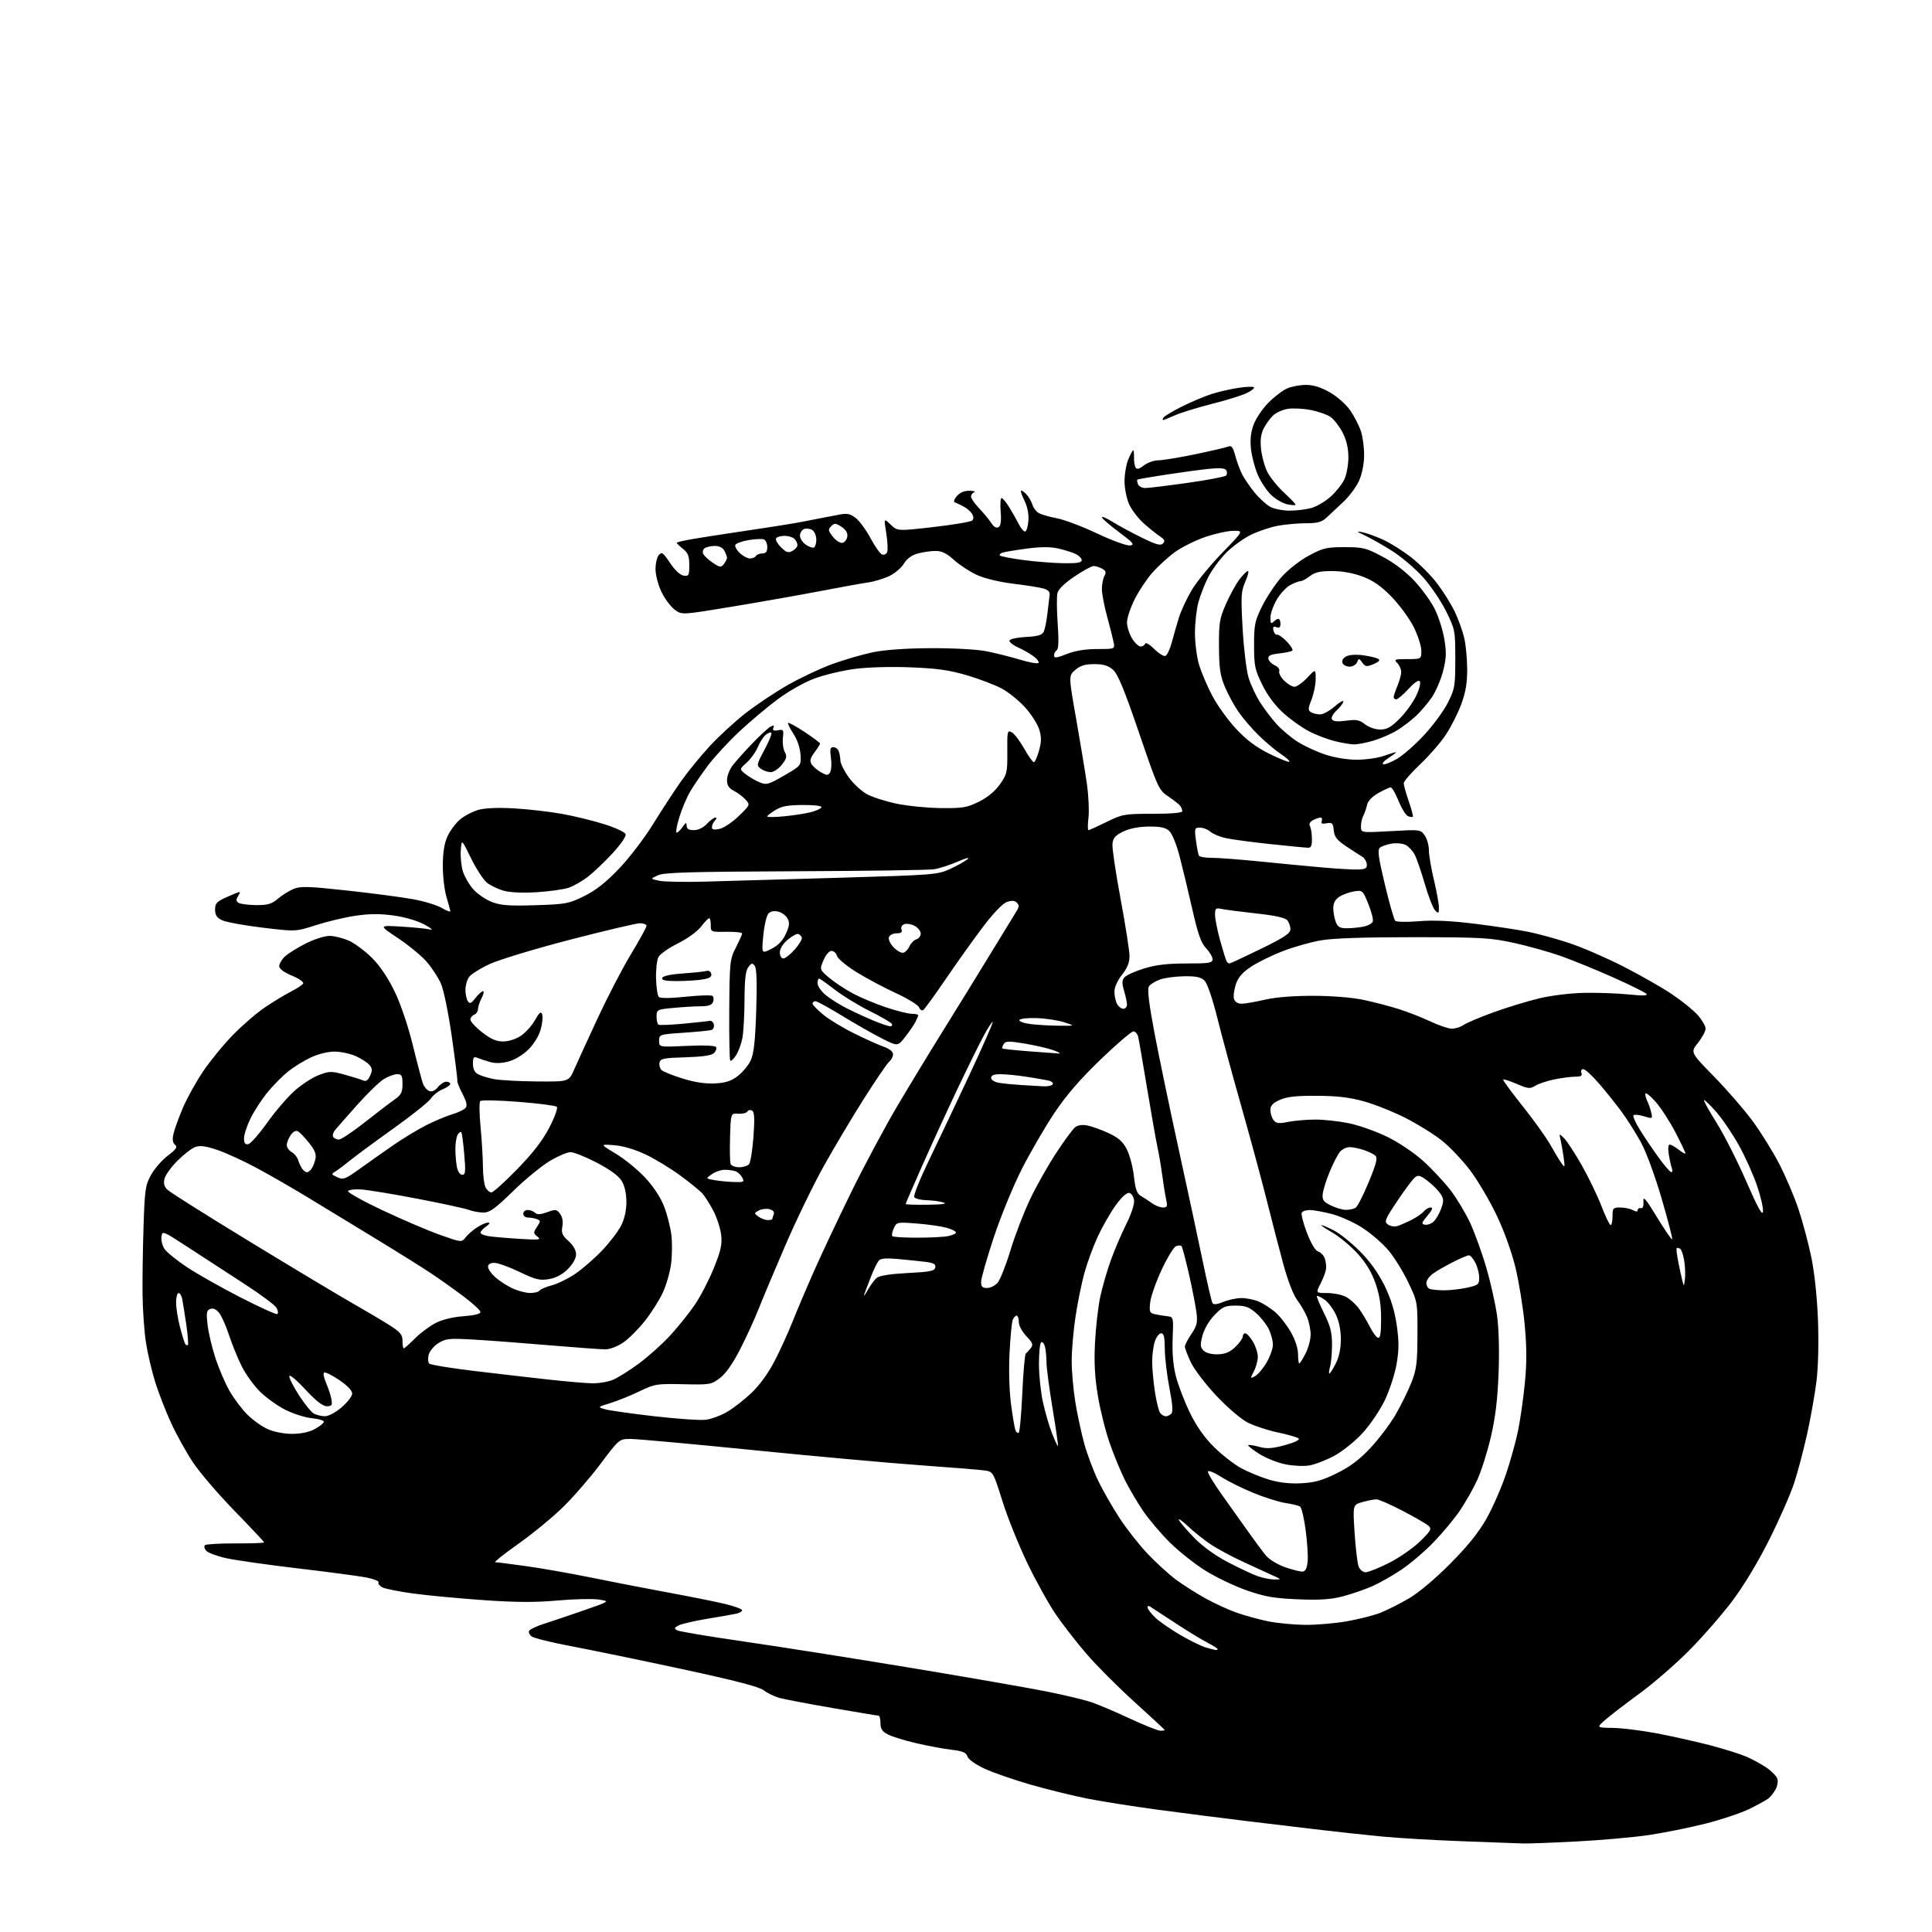 <?xml version="1.0" encoding="UTF-8" standalone="no"?>
<svg 
  version="1.1" 
  xmlns="http://www.w3.org/2000/svg" 
  xmlns:xlink="http://www.w3.org/1999/xlink" 
  xmlns:svg="http://www.w3.org/2000/svg"
  xmlns:rdf="http://www.w3.org/1999/02/22-rdf-syntax-ns#"
  xmlns:cc="http://creativecommons.org/ns#"
  xmlns:dc="http://purl.org/dc/elements/1.1/"
  viewBox="0 0 768 768"
  width="768"
  height="768"
>
<style>svg {background-color: white; }</style>"
<path stroke="none" fill="black" fill-rule="evenodd" d="M605.50,732.81C603.85,732.74 593.27,732.35 582.00,731.95C570.73,731.54 556.10,730.69 549.50,730.06C542.90,729.42 532.10,728.26 525.50,727.48C518.90,726.70 505.62,725.11 496.00,723.95C486.38,722.79 470.40,720.75 460.50,719.42C450.60,718.09 437.90,716.09 432.27,714.98C426.65,713.87 416.53,711.38 409.77,709.45C403.02,707.51 394.73,704.64 391.35,703.06C387.73,701.38 384.94,699.38 384.57,698.21C384.07,696.65 382.70,696.08 378.22,695.55C375.07,695.18 368.78,694.01 364.23,692.95C359.67,691.89 354.61,690.33 352.98,689.49C350.69,688.30 350.00,687.26 350.00,684.97C350.00,683.34 349.66,682.00 349.25,682.00C348.84,682.00 340.64,680.64 331.02,678.98C321.41,677.32 311.91,675.51 309.90,674.97C307.90,674.43 305.11,673.08 303.69,671.97C301.87,670.54 292.51,668.10 271.31,663.53C254.92,660.00 235.10,655.91 227.27,654.43C219.45,652.96 212.29,651.20 211.37,650.53C210.45,649.86 209.99,648.82 210.36,648.23C210.72,647.64 213.38,646.40 216.26,645.48C219.14,644.57 226.22,642.17 232.00,640.17C242.50,636.52 242.50,636.52 238.00,635.84C235.53,635.47 228.13,635.64 221.57,636.23C212.72,637.02 205.08,636.98 192.07,636.07C182.40,635.39 169.88,634.21 164.22,633.44C158.57,632.67 153.05,631.56 151.94,630.97C150.84,630.38 150.19,629.51 150.48,629.02C150.78,628.54 148.66,627.68 145.76,627.10C142.87,626.53 130.60,624.89 118.50,623.47C106.40,622.04 93.49,620.20 89.82,619.38C86.14,618.55 82.59,617.21 81.93,616.41C81.26,615.61 81.04,614.63 81.45,614.23C81.85,613.83 87.31,613.51 93.59,613.53C99.87,613.55 105.00,613.37 105.00,613.13C105.00,612.90 99.71,607.26 93.23,600.60C86.76,593.95 79.32,585.26 76.70,581.31C74.07,577.36 70.20,570.38 68.08,565.80C65.97,561.22 63.11,553.89 61.72,549.49C60.34,545.10 58.66,537.90 57.99,533.50C57.33,529.10 56.73,520.55 56.66,514.50C56.59,508.45 56.77,496.30 57.06,487.50C57.53,472.90 57.79,471.11 60.04,467.05C61.39,464.60 64.39,461.15 66.71,459.39C70.09,456.81 70.66,455.96 69.57,455.06C68.64,454.28 68.45,452.96 68.96,450.72C69.36,448.95 71.02,444.35 72.65,440.50C74.27,436.65 77.91,430.08 80.73,425.90C83.55,421.72 88.92,415.16 92.68,411.32C96.43,407.48 102.20,402.52 105.50,400.31C108.80,398.09 113.38,395.32 115.68,394.16C117.98,392.99 120.15,391.56 120.51,390.99C120.87,390.40 118.97,389.05 116.07,387.84C112.80,386.48 111.00,385.13 111.00,384.04C111.00,383.11 112.02,381.39 113.26,380.22C114.51,379.05 118.22,376.73 121.51,375.06C124.82,373.38 129.07,372.03 131.00,372.03C132.93,372.04 136.41,372.91 138.75,373.97C141.08,375.03 145.20,378.11 147.90,380.80C151.02,383.92 154.28,388.76 156.86,394.10C159.28,399.11 162.20,407.74 164.11,415.50C165.86,422.65 167.68,429.53 168.14,430.78C168.60,432.03 169.73,433.34 170.65,433.69C171.71,434.10 172.95,433.54 174.07,432.17C175.03,430.98 176.54,430.00 177.41,430.00C178.28,430.00 179.00,430.40 179.00,430.88C179.00,431.36 177.62,432.33 175.92,433.03C174.23,433.73 172.14,435.38 171.28,436.69C170.42,438.01 163.71,443.37 156.36,448.62C149.01,453.87 141.25,459.59 139.12,461.33C136.99,463.07 134.41,465.01 133.37,465.64C131.61,466.70 131.65,466.84 134.09,467.97C136.45,469.07 137.24,468.77 143.09,464.56C146.61,462.02 152.65,457.77 156.50,455.11C160.35,452.45 166.20,448.92 169.50,447.25C172.80,445.59 177.42,443.65 179.76,442.95C182.11,442.25 184.50,441.11 185.07,440.41C185.82,439.51 185.48,437.94 183.86,434.83C182.61,432.45 181.69,430.15 181.80,429.73C181.92,429.31 180.93,421.37 179.60,412.08C178.19,402.27 176.36,393.38 175.21,390.85C174.13,388.46 171.59,384.59 169.56,382.26C167.53,379.93 162.41,375.73 158.18,372.91C150.50,367.80 150.50,367.80 159.50,368.34C164.45,368.64 169.62,369.16 171.00,369.49C172.38,369.83 171.37,368.95 168.77,367.54C165.96,366.02 160.99,364.56 156.47,363.93C150.96,363.17 146.80,363.20 141.20,364.04C136.96,364.68 129.91,366.36 125.52,367.78C117.54,370.35 117.54,370.35 104.31,368.75C97.04,367.87 89.83,366.55 88.29,365.81C86.18,364.80 85.50,363.76 85.50,361.56C85.50,359.00 86.14,358.36 90.74,356.34C95.78,354.13 95.94,354.12 94.74,356.05C93.74,357.68 93.76,358.22 94.85,358.90C95.59,359.36 98.72,359.76 101.80,359.79C106.40,359.83 107.95,359.38 110.45,357.27C112.13,355.85 114.94,354.10 116.69,353.36C119.42,352.22 122.54,352.31 138.19,354.02C148.26,355.12 160.04,356.68 164.36,357.48C168.68,358.28 173.74,359.83 175.61,360.93C177.47,362.03 179.00,362.61 178.99,362.22C178.98,361.82 178.31,359.29 177.49,356.59C176.67,353.89 176.01,348.27 176.02,344.09C176.04,338.90 176.62,335.22 177.88,332.46C178.89,330.24 181.15,327.21 182.90,325.73C184.66,324.26 187.98,322.54 190.30,321.90C192.94,321.18 198.22,320.98 204.50,321.35C210.00,321.67 218.49,322.65 223.37,323.52C228.25,324.40 235.82,326.24 240.18,327.62C244.54,328.99 248.36,330.77 248.66,331.56C248.99,332.43 246.91,335.49 243.44,339.25C240.26,342.69 235.82,346.90 233.58,348.62C231.34,350.33 227.93,352.26 226.00,352.91C224.07,353.55 218.45,354.34 213.50,354.66C208.05,355.01 202.87,354.80 200.38,354.12C198.11,353.50 195.08,352.06 193.63,350.93C192.19,349.79 189.32,345.41 187.25,341.18C183.50,333.50 183.50,333.50 183.17,338.00C182.99,340.48 183.35,344.19 183.97,346.27C184.59,348.34 186.44,351.57 188.09,353.45C189.74,355.33 193.08,357.63 195.50,358.55C199.06,359.91 202.42,360.16 212.79,359.84C224.86,359.46 226.08,359.24 232.20,356.22C236.87,353.92 240.83,350.80 246.12,345.26C250.19,340.99 256.29,333.00 259.67,327.50C263.06,322.00 268.06,314.35 270.78,310.50C273.50,306.65 278.66,300.34 282.24,296.48C285.82,292.63 292.16,286.80 296.33,283.54C300.49,280.27 308.03,275.24 313.08,272.35C318.13,269.46 326.14,265.69 330.88,263.96C335.62,262.24 342.88,260.14 347.00,259.28C351.74,258.31 360.20,257.71 370.00,257.66C378.80,257.62 388.31,258.14 392.00,258.86C395.57,259.56 401.56,261.06 405.30,262.18C409.04,263.31 412.41,263.92 412.79,263.55C413.16,263.17 412.35,262.02 410.99,260.98C409.62,259.94 406.80,258.32 404.72,257.38C402.64,256.44 401.10,255.18 401.30,254.59C401.50,253.99 404.43,253.37 407.82,253.20C412.41,252.98 414.20,252.47 414.85,251.20C415.33,250.27 416.01,247.03 416.35,244.00C416.69,240.97 417.09,237.64 417.23,236.60C417.42,235.25 416.67,234.46 414.66,233.91C413.10,233.48 407.70,232.63 402.66,232.02C397.32,231.37 391.36,229.93 388.38,228.57C385.56,227.28 381.46,224.60 379.26,222.61C376.32,219.96 374.36,219.00 371.88,219.01C370.02,219.01 366.83,219.48 364.78,220.04C362.37,220.71 360.45,222.12 359.31,224.06C358.34,225.70 355.73,227.91 353.52,228.98C351.31,230.04 347.48,231.20 345.00,231.55C342.52,231.90 333.98,233.44 326.00,234.98C318.02,236.51 302.41,239.27 291.29,241.11C271.09,244.46 271.09,244.46 268.29,242.43C266.76,241.31 264.42,238.23 263.09,235.59C261.77,232.95 260.64,228.88 260.59,226.55C260.54,224.22 261.11,221.58 261.85,220.69C263.05,219.24 263.53,219.57 266.35,223.78C268.27,226.65 270.38,228.62 271.75,228.82C273.80,229.11 274.00,228.73 274.00,224.64C274.00,221.04 273.50,219.76 271.50,218.18C270.12,217.10 269.00,216.01 269.00,215.77C269.00,215.52 272.15,214.80 276.00,214.16C279.85,213.52 286.26,212.52 290.25,211.93C294.24,211.35 301.77,210.21 307.00,209.40C312.23,208.59 317.62,207.69 319.00,207.40C320.38,207.11 323.52,206.50 326.00,206.03C328.48,205.57 332.08,204.88 334.00,204.50C336.75,203.97 338.08,204.28 340.22,205.96C341.71,207.13 344.34,210.74 346.07,213.98C347.79,217.22 349.85,220.11 350.64,220.42C351.43,220.72 352.34,220.27 352.67,219.43C352.99,218.58 352.82,215.20 352.30,211.92C351.33,205.95 351.33,205.95 354.05,208.54C356.76,211.14 356.76,211.14 371.13,209.50C379.03,208.59 385.94,207.42 386.48,206.90C387.11,206.28 387.08,205.34 386.38,204.22C385.79,203.28 384.22,201.94 382.90,201.27C381.58,200.59 380.05,199.86 379.50,199.66C378.95,199.46 379.36,198.33 380.40,197.15C381.62,195.77 383.43,195.03 385.40,195.08C387.11,195.12 387.94,195.38 387.25,195.66C386.56,195.94 386.00,196.74 386.00,197.43C386.00,198.12 387.46,200.22 389.25,202.10C391.04,203.97 393.21,206.59 394.07,207.92C395.09,209.50 396.09,210.06 396.93,209.54C397.83,208.99 398.09,207.09 397.78,203.37C397.54,200.42 397.70,198.00 398.15,198.00C398.60,198.00 400.00,199.69 401.26,201.75C402.52,203.81 404.24,206.85 405.07,208.50C405.90,210.15 407.01,211.40 407.54,211.27C408.07,211.14 408.64,209.19 408.81,206.93C409.01,204.34 408.41,201.39 407.19,198.91C406.12,196.76 405.57,195.00 405.97,195.00C406.37,195.00 407.38,195.79 408.23,196.75C409.07,197.71 410.07,199.51 410.45,200.75C410.83,201.99 411.99,203.46 413.04,204.02C414.09,204.58 417.32,205.49 420.22,206.04C423.13,206.59 430.32,209.32 436.20,212.10C442.10,214.88 447.93,217.01 449.20,216.83C451.18,216.55 450.55,215.80 444.79,211.50C441.10,208.75 438.06,206.12 438.04,205.65C438.02,205.18 439.91,205.99 442.25,207.44C444.59,208.90 449.79,211.71 453.81,213.68C459.58,216.52 461.37,217.02 462.31,216.04C463.24,215.08 462.95,214.44 461.01,213.15C459.64,212.24 456.76,209.93 454.60,208.00C452.45,206.07 449.87,202.70 448.87,200.50C447.86,198.30 447.03,194.19 447.02,191.37C447.01,188.55 447.68,184.61 448.51,182.62C449.35,180.63 450.22,179.00 450.45,179.00C450.68,179.00 450.83,180.29 450.79,181.86C450.74,183.43 451.03,185.23 451.42,185.87C451.93,186.70 452.88,186.45 454.70,185.02C456.12,183.91 458.67,183.00 460.38,182.99C462.10,182.98 468.68,181.91 475.00,180.60C481.32,179.28 487.26,177.90 488.19,177.52C489.54,176.97 490.11,177.70 491.04,181.17C491.69,183.55 492.89,186.85 493.73,188.50C494.57,190.15 496.80,193.42 498.70,195.77C500.60,198.11 503.45,200.70 505.03,201.52C506.61,202.33 510.06,203.00 512.70,202.99C515.34,202.99 519.22,202.51 521.32,201.93C523.42,201.34 526.86,199.31 528.97,197.41C531.07,195.51 533.52,192.43 534.40,190.58C535.28,188.72 536.00,184.77 536.00,181.81C536.00,178.20 535.26,174.98 533.75,172.02C532.51,169.60 530.38,166.81 529.00,165.82C527.62,164.83 524.02,163.55 521.00,162.98C517.98,162.40 513.86,162.20 511.87,162.53C509.87,162.87 507.28,164.02 506.13,165.10C504.97,166.18 503.29,168.48 502.39,170.21C501.23,172.46 500.91,174.85 501.29,178.56C501.59,181.41 502.73,185.51 503.83,187.67C504.93,189.82 507.89,193.49 510.42,195.82C512.94,198.14 515.00,200.29 515.00,200.60C515.00,200.91 513.54,200.85 511.75,200.48C509.96,200.10 507.07,198.43 505.32,196.76C503.57,195.10 501.16,191.48 499.98,188.73C498.80,185.98 497.58,181.32 497.27,178.37C496.89,174.63 497.23,171.69 498.40,168.63C499.32,166.21 501.97,162.33 504.29,160.00C506.60,157.67 509.95,155.14 511.72,154.38C513.49,153.62 516.86,153.00 519.22,153.01C522.13,153.02 525.17,153.97 528.69,156.00C531.67,157.71 535.13,160.79 536.80,163.24C538.40,165.58 540.30,169.30 541.01,171.50C541.73,173.69 542.29,178.02 542.26,181.11C542.23,184.45 541.41,188.51 540.24,191.12C539.15,193.53 536.35,197.30 534.01,199.50C531.67,201.70 528.66,204.51 527.33,205.75C525.40,207.55 523.74,208.00 519.09,208.00C515.89,208.00 510.85,208.46 507.89,209.01C504.92,209.57 500.14,211.18 497.26,212.58C494.38,213.99 489.97,217.19 487.46,219.69C484.96,222.20 481.73,226.56 480.30,229.38C478.87,232.19 477.10,236.75 476.36,239.50C475.63,242.25 475.02,247.68 475.01,251.57C475.01,255.46 475.72,261.08 476.60,264.07C477.47,267.06 479.83,272.64 481.84,276.47C483.84,280.30 488.12,286.27 491.36,289.72C495.55,294.21 499.35,297.05 504.63,299.66C508.69,301.67 512.25,303.08 512.53,302.80C512.81,302.52 511.30,301.14 509.18,299.74C507.06,298.34 503.10,295.01 500.37,292.34C497.64,289.68 493.99,285.41 492.24,282.86C490.49,280.31 488.06,275.81 486.84,272.86C485.04,268.53 484.61,265.49 484.56,257.00C484.51,247.58 484.80,245.84 487.35,240.06C488.91,236.52 491.32,232.14 492.71,230.31C494.10,228.49 495.61,227.00 496.06,227.00C496.52,227.00 496.05,228.91 495.02,231.25C493.34,235.08 493.24,236.93 493.97,250.00C494.43,257.99 495.50,266.74 496.36,269.50C497.22,272.25 499.26,276.60 500.88,279.16C502.51,281.72 505.47,285.63 507.47,287.84C509.47,290.05 513.22,293.21 515.80,294.85C518.39,296.50 523.30,298.78 526.72,299.92C530.43,301.16 535.52,302.00 539.34,302.00C542.87,302.00 547.66,301.32 550.00,300.50C552.34,299.67 554.53,299.01 554.88,299.02C555.22,299.03 553.97,300.02 552.09,301.21C550.22,302.41 549.21,303.57 549.86,303.79C550.50,304.00 552.99,303.02 555.39,301.62C557.80,300.21 562.64,295.94 566.16,292.14C569.68,288.34 573.90,282.59 575.53,279.36C578.31,273.87 578.50,272.77 578.50,261.95C578.50,250.65 578.42,250.23 574.82,242.94C572.79,238.84 568.62,232.71 565.56,229.33C562.49,225.94 557.01,221.29 553.37,218.99C549.73,216.69 544.90,213.95 542.63,212.89C539.14,211.26 538.96,211.06 541.50,211.55C543.15,211.86 546.88,213.20 549.78,214.52C552.69,215.84 557.78,219.05 561.10,221.66C564.41,224.26 569.09,229.01 571.49,232.20C573.90,235.40 577.00,240.42 578.40,243.37C579.79,246.32 581.44,250.93 582.06,253.62C582.69,256.30 583.21,261.88 583.23,266.00C583.25,271.54 582.63,275.20 580.84,280.02C579.51,283.60 576.75,289.04 574.71,292.11C572.68,295.18 568.08,300.46 564.50,303.85C560.93,307.23 558.00,310.60 558.00,311.34C558.00,312.08 558.90,315.31 560.00,318.51C561.10,321.71 561.84,324.49 561.65,324.69C561.45,324.89 560.59,324.78 559.73,324.45C558.87,324.12 557.18,321.41 555.97,318.43C554.76,315.44 553.35,313.00 552.83,313.00C552.32,313.00 550.11,314.01 547.92,315.25C545.43,316.66 543.75,318.43 543.41,320.00C543.12,321.38 542.46,323.28 541.94,324.24C541.42,325.19 541.00,327.12 541.00,328.51C541.00,331.06 541.00,331.06 552.84,330.39C564.51,329.73 564.71,329.75 566.34,332.08C567.25,333.38 568.00,336.03 568.01,337.97C568.01,339.91 568.91,345.24 570.01,349.81C571.10,354.39 572.00,359.32 572.00,360.78C572.00,363.13 571.83,363.26 570.50,361.93C569.68,361.11 567.84,356.41 566.42,351.50C564.99,346.58 563.18,341.32 562.40,339.81C561.62,338.30 560.02,336.55 558.85,335.92C557.68,335.30 555.17,335.03 553.27,335.34C551.37,335.65 549.25,336.38 548.54,336.96C547.52,337.82 547.91,340.72 550.50,351.58C552.28,359.04 554.14,365.54 554.62,366.02C555.11,366.51 559.33,366.59 564.00,366.20C569.91,365.71 576.77,366.03 586.50,367.23C594.20,368.19 603.81,369.65 607.85,370.48C611.89,371.31 619.25,373.35 624.21,375.02C629.17,376.68 638.64,380.80 645.26,384.17C651.88,387.55 660.56,392.49 664.55,395.16C668.54,397.83 673.20,401.60 674.90,403.54C676.61,405.48 678.00,407.89 678.00,408.90C678.00,409.90 676.64,412.44 674.98,414.53C671.95,418.33 671.95,418.33 681.33,427.92C686.48,433.19 693.39,441.14 696.66,445.59C699.94,450.03 704.72,457.73 707.28,462.68C709.84,467.64 713.27,475.70 714.91,480.60C716.54,485.49 718.82,494.00 719.97,499.50C721.25,505.60 722.30,515.34 722.66,524.50C723.01,533.61 722.79,543.23 722.08,549.00C721.44,554.23 719.77,563.67 718.37,570.00C716.97,576.33 714.65,585.10 713.21,589.50C711.77,593.90 707.33,604.02 703.33,612.00C698.89,620.87 693.18,630.35 688.61,636.43C684.50,641.89 676.74,650.78 671.36,656.19C665.97,661.61 657.11,669.29 651.65,673.27C646.19,677.25 640.12,681.91 638.15,683.64C634.58,686.77 634.58,686.77 641.17,686.87C644.79,686.93 652.65,687.90 658.63,689.04C664.61,690.18 674.00,692.28 679.50,693.70C685.00,695.13 691.52,697.16 694.00,698.21C696.48,699.26 700.17,701.26 702.22,702.67C704.26,704.08 706.20,706.06 706.52,707.08C706.85,708.09 706.56,709.95 705.89,711.21C705.22,712.47 703.96,714.09 703.09,714.81C702.21,715.53 698.74,717.46 695.37,719.10C692.00,720.74 684.12,723.37 677.87,724.94C671.62,726.52 661.55,728.55 655.50,729.45C649.45,730.35 636.40,731.51 626.50,732.02C616.60,732.53 607.15,732.88 605.50,732.81zM461.25,687.99C462.21,687.99 463.00,687.87 463.00,687.72C463.00,687.57 457.60,682.56 451.01,676.59C444.41,670.62 435.82,662.01 431.91,657.46C428.00,652.91 422.54,645.88 419.76,641.84C416.99,637.80 411.90,628.65 408.45,621.50C405.00,614.35 400.52,603.23 398.50,596.78C394.93,585.37 394.75,585.05 391.67,584.56C389.92,584.29 378.38,583.35 366.00,582.47C353.62,581.59 323.70,578.88 299.50,576.45C275.30,574.01 253.39,572.02 250.82,572.01C246.14,572.00 246.14,572.00 238.84,581.75C234.83,587.11 228.16,594.83 224.02,598.90C219.89,602.97 211.83,609.60 206.12,613.65C200.42,617.69 196.24,621.00 196.84,621.00C197.44,621.00 203.00,621.71 209.20,622.57C215.39,623.44 227.00,625.48 234.98,627.11C242.97,628.75 256.70,631.41 265.50,633.03C274.30,634.66 284.54,636.71 288.25,637.60C291.96,638.49 295.00,639.61 295.00,640.09C295.00,640.57 293.99,641.18 292.75,641.45C291.51,641.73 286.29,642.64 281.15,643.49C276.01,644.34 270.88,645.53 269.74,646.14C268.01,647.06 267.92,647.38 269.18,648.08C270.01,648.54 281.89,650.54 295.59,652.51C309.29,654.49 339.32,659.23 362.33,663.04C385.34,666.86 409.73,671.11 416.53,672.49C423.34,673.87 431.07,675.72 433.71,676.60C436.34,677.48 443.23,680.40 449.00,683.09C454.77,685.78 460.29,687.98 461.25,687.99zM483.25,655.91C483.66,655.96 484.00,655.78 484.00,655.52C484.00,655.26 482.21,654.13 480.02,653.01C477.82,651.89 472.09,648.39 467.28,645.24C462.46,642.08 457.94,639.14 457.24,638.69C456.42,638.17 456.06,638.35 456.23,639.19C456.38,639.91 457.85,641.74 459.50,643.26C461.15,644.78 465.57,647.82 469.32,650.00C473.07,652.19 477.57,654.39 479.32,654.90C481.07,655.41 482.84,655.86 483.25,655.91zM518.62,645.91C523.08,645.96 530.60,645.33 535.33,644.50C540.05,643.68 546.08,642.15 548.72,641.11C551.36,640.07 556.44,637.52 560.01,635.43C563.90,633.17 570.51,627.61 576.50,621.58C583.48,614.54 587.83,609.13 590.92,603.66C593.34,599.34 596.80,591.47 598.60,586.16C600.40,580.85 602.60,572.94 603.48,568.59C604.36,564.23 605.57,555.75 606.16,549.72C606.94,541.71 606.92,535.48 606.08,526.49C605.44,519.73 603.79,509.54 602.42,503.85C600.93,497.71 597.88,489.24 594.91,483.03C592.16,477.28 587.45,469.28 584.43,465.27C581.41,461.26 576.36,455.93 573.22,453.43C570.07,450.92 563.58,446.88 558.78,444.44C553.98,442.00 546.56,439.03 542.28,437.83C536.55,436.23 531.60,435.64 523.50,435.60C515.25,435.55 511.56,435.96 508.75,437.22C505.95,438.47 505.00,439.50 505.00,441.26C505.00,442.56 505.56,444.35 506.25,445.25C507.28,446.59 508.30,446.72 512.00,445.98C514.48,445.49 519.28,445.07 522.68,445.04C526.09,445.02 532.16,445.68 536.18,446.50C540.21,447.33 547.10,449.77 551.50,451.93C556.05,454.16 562.20,458.30 565.77,461.53C569.22,464.65 574.09,469.87 576.60,473.12C579.10,476.38 582.65,482.30 584.48,486.27C586.30,490.25 589.18,498.23 590.86,504.00C592.54,509.77 594.44,518.27 595.09,522.87C595.81,528.00 596.05,536.90 595.71,545.87C595.30,556.46 594.44,563.51 592.59,571.42C591.18,577.43 588.71,585.16 587.10,588.60C585.49,592.04 582.38,597.48 580.20,600.68C578.01,603.88 573.36,609.46 569.86,613.07C566.36,616.69 560.65,621.57 557.17,623.91C553.70,626.26 548.45,629.24 545.51,630.54C542.57,631.84 537.31,633.65 533.83,634.56C529.04,635.82 524.71,636.11 516.00,635.75C506.61,635.37 502.90,634.74 495.81,632.28C491.02,630.63 483.60,627.10 479.31,624.44C475.01,621.79 468.54,616.66 464.93,613.06C461.32,609.45 456.54,603.80 454.32,600.50C452.09,597.20 448.91,591.80 447.25,588.50C445.59,585.20 442.87,578.64 441.21,573.93C439.54,569.22 437.40,560.70 436.45,555.00C435.18,547.41 434.87,541.70 435.29,533.57C435.61,527.48 436.54,519.34 437.37,515.48C438.20,511.63 440.08,505.10 441.56,500.98C443.04,496.87 445.80,490.42 447.68,486.66C449.68,482.67 450.99,478.71 450.81,477.17C450.64,475.69 449.78,474.38 448.88,474.21C447.87,474.02 445.82,475.91 443.45,479.20C441.35,482.12 438.16,487.70 436.36,491.60C434.55,495.51 432.16,502.04 431.05,506.10C429.93,510.17 428.34,518.00 427.52,523.50C426.69,529.00 426.01,536.88 426.01,541.00C426.01,545.12 426.67,552.55 427.48,557.50C428.29,562.45 429.90,569.88 431.04,574.00C432.19,578.12 434.64,584.65 436.48,588.50C438.33,592.35 442.18,599.08 445.03,603.45C447.89,607.83 452.99,614.30 456.36,617.83C459.74,621.37 464.75,625.92 467.50,627.96C470.25,629.99 475.47,633.31 479.10,635.33C482.73,637.35 488.36,639.94 491.60,641.07C494.85,642.21 500.43,643.74 504.00,644.48C507.57,645.21 514.15,645.85 518.62,645.91zM506.50,627.87C509.50,627.87 509.50,627.87 506.00,626.29C504.07,625.42 498.78,622.99 494.24,620.89C489.70,618.80 483.85,615.65 481.24,613.90C478.63,612.15 474.53,608.87 472.12,606.61C469.71,604.35 468.17,603.32 468.70,604.33C469.23,605.33 472.03,608.56 474.92,611.51C478.11,614.76 483.29,618.49 488.10,620.99C492.45,623.26 497.70,625.73 499.76,626.49C501.82,627.24 504.85,627.86 506.50,627.87zM518.00,624.72C518.97,624.57 519.61,623.10 519.82,620.57C520.00,618.41 519.63,612.80 519.00,608.09C518.38,603.39 517.37,599.23 516.77,598.86C516.16,598.48 513.61,597.87 511.08,597.49C508.56,597.11 502.90,595.35 498.50,593.56C494.10,591.78 488.25,588.88 485.51,587.13C482.76,585.38 480.37,584.40 480.18,584.95C480.00,585.50 482.51,589.68 485.76,594.23C489.01,598.78 493.74,605.42 496.27,609.00C498.81,612.58 501.93,616.77 503.20,618.32C504.55,619.95 507.85,621.95 511.01,623.05C514.03,624.10 517.17,624.85 518.00,624.72zM542.84,625.00C543.88,625.00 548.01,623.36 552.02,621.35C556.03,619.35 561.58,615.52 564.36,612.84C568.72,608.63 569.21,607.79 567.95,606.60C567.15,605.85 562.52,603.15 557.65,600.62C552.79,598.08 548.06,596.00 547.15,596.01C546.24,596.01 543.76,596.50 541.63,597.09C537.75,598.16 537.75,598.16 538.47,609.27C538.87,615.38 539.59,621.42 540.07,622.69C540.56,623.98 541.79,625.00 542.84,625.00zM517.29,589.62C522.62,589.34 525.67,588.48 531.43,585.63C536.71,583.02 540.46,580.20 544.82,575.53C548.15,571.97 552.64,566.01 554.80,562.28C556.96,558.55 559.79,552.80 561.08,549.50C563.11,544.32 563.43,541.73 563.46,530.50C563.50,517.53 563.49,517.48 559.79,509.72C557.74,505.44 554.20,499.72 551.91,497.01C549.62,494.29 544.99,490.29 541.62,488.11C538.26,485.93 532.74,483.44 529.36,482.57C525.98,481.71 522.07,481.00 520.66,481.00C519.26,481.00 517.83,481.46 517.48,482.03C517.13,482.59 518.04,486.17 519.49,489.98C521.16,494.35 522.83,497.13 524.02,497.51C525.05,497.83 526.23,499.09 526.64,500.30C527.05,501.51 527.26,503.40 527.12,504.50C526.98,505.60 526.00,508.19 524.94,510.25C523.03,514.00 523.03,514.00 527.57,514.00C530.06,514.00 533.39,514.67 534.97,515.48C536.55,516.30 538.89,518.40 540.17,520.15C541.45,521.90 543.40,525.14 544.50,527.34C545.60,529.55 547.06,531.54 547.75,531.76C548.68,532.06 549.00,530.15 549.01,524.33C549.02,518.75 548.37,514.65 546.76,510.06C545.21,505.65 542.95,501.92 539.58,498.23C536.87,495.27 532.37,491.53 529.58,489.93C526.79,488.33 524.86,487.01 525.29,487.01C525.72,487.00 527.97,487.96 530.27,489.14C532.58,490.31 537.21,494.03 540.56,497.39C544.60,501.43 547.90,506.04 550.34,511.00C552.90,516.20 554.39,521.03 555.22,526.75C556.15,533.21 556.14,536.56 555.17,542.21C554.49,546.18 552.36,552.69 550.45,556.68C548.50,560.72 544.55,566.53 541.52,569.80C538.49,573.07 533.49,577.06 530.23,578.80C527.01,580.51 522.56,582.21 520.34,582.56C518.13,582.92 513.82,582.69 510.78,582.06C507.74,581.43 503.12,579.56 500.51,577.90C497.90,576.25 495.96,574.71 496.19,574.48C496.42,574.24 498.36,574.54 500.49,575.13C503.58,575.98 505.68,575.84 510.76,574.47C514.46,573.47 516.77,572.37 516.25,571.85C515.77,571.37 512.09,570.29 508.08,569.45C504.08,568.61 498.67,566.85 496.07,565.53C493.33,564.14 488.05,559.64 483.51,554.82C479.20,550.24 474.63,544.25 473.35,541.50C472.07,538.75 471.02,535.96 471.01,535.29C471.00,534.63 472.17,532.38 473.59,530.29C475.74,527.15 476.09,525.73 475.65,522.00C475.36,519.52 474.02,512.64 472.68,506.70C471.33,500.76 469.98,495.64 469.66,495.33C469.34,495.01 468.36,495.03 467.48,495.37C466.60,495.71 464.04,499.91 461.79,504.70C459.55,509.50 457.49,515.33 457.23,517.66C456.80,521.49 456.98,521.95 459.13,522.42C460.43,522.71 462.62,523.07 464.00,523.22C466.48,523.50 466.50,523.56 466.15,532.09C465.92,537.83 466.35,542.82 467.44,547.09C468.34,550.62 470.83,557.10 472.96,561.50C475.57,566.88 478.70,571.34 482.50,575.13C485.61,578.23 490.49,582.04 493.33,583.59C496.17,585.14 501.20,587.21 504.50,588.19C508.51,589.39 512.75,589.86 517.29,589.62zM420.55,574.78C420.71,574.62 419.75,567.97 418.43,560.00C417.10,552.02 416.00,543.70 415.99,541.50C415.98,539.30 415.70,536.49 415.37,535.26C415.04,534.03 414.37,533.27 413.89,533.57C413.40,533.87 413.00,537.72 413.00,542.11C413.00,546.51 413.70,553.34 414.57,557.30C415.43,561.26 417.06,566.88 418.20,569.79C419.33,572.69 420.39,574.94 420.55,574.78zM116.02,569.98C119.50,569.99 122.80,569.32 124.96,568.16C126.85,567.15 128.55,565.86 128.74,565.29C128.93,564.72 126.88,564.05 124.11,563.78C121.37,563.52 116.55,562.00 113.40,560.40C110.24,558.81 105.69,555.53 103.28,553.12C100.87,550.71 97.63,546.21 96.09,543.12C94.54,540.03 92.28,534.47 91.06,530.77C89.85,527.06 88.05,523.05 87.08,521.85C85.92,520.42 84.72,519.89 83.58,520.33C82.11,520.90 81.95,521.83 82.53,526.75C82.90,529.91 84.32,535.88 85.68,540.00C87.04,544.12 89.54,549.94 91.25,552.92C92.95,555.90 96.11,560.11 98.26,562.26C100.41,564.41 104.05,567.03 106.34,568.07C108.77,569.17 112.79,569.97 116.02,569.98zM404.95,569.53C405.36,569.28 406.00,562.21 406.38,553.83C406.76,545.44 407.39,538.34 407.78,538.04C408.18,537.74 409.06,536.78 409.75,535.90C410.80,534.56 410.51,533.79 408.00,531.16C406.30,529.38 405.00,526.93 405.00,525.51C405.00,524.13 404.60,523.00 404.11,523.00C403.62,523.00 402.91,523.78 402.55,524.74C402.18,525.70 401.62,531.66 401.30,537.99C400.97,544.69 401.22,553.17 401.91,558.27C402.55,563.10 403.33,567.71 403.65,568.52C403.96,569.33 404.54,569.78 404.95,569.53zM280.50,564.38C282.70,564.12 286.52,562.71 289.00,561.26C291.48,559.82 295.83,556.43 298.68,553.74C301.88,550.72 305.38,545.91 307.84,541.17C310.04,536.95 313.26,529.90 315.00,525.50C316.75,521.10 320.64,511.92 323.66,505.11C326.67,498.29 333.36,484.12 338.52,473.61C343.69,463.10 351.91,447.75 356.79,439.50C361.68,431.25 369.88,417.75 375.02,409.50C380.16,401.25 388.48,387.75 393.51,379.50C398.54,371.25 403.28,363.50 404.05,362.27C405.15,360.52 405.19,359.79 404.23,358.83C403.36,357.96 402.21,357.89 400.26,358.57C398.54,359.16 394.93,362.93 390.70,368.51C386.96,373.46 380.32,382.76 375.94,389.20C371.56,395.63 367.53,401.17 366.98,401.51C366.43,401.85 365.69,401.36 365.33,400.42C364.97,399.49 360.81,396.94 356.09,394.76C351.37,392.59 344.29,388.81 340.36,386.37C336.43,383.92 332.98,381.04 332.70,379.96C332.42,378.88 331.45,378.00 330.54,378.00C329.59,378.00 328.24,379.57 327.34,381.72C325.79,385.44 325.79,385.44 329.64,388.70C331.76,390.49 335.98,393.28 339.00,394.90C342.02,396.52 347.95,399.01 352.18,400.42C356.40,401.84 361.01,403.00 362.43,403.00C363.84,403.00 365.00,403.25 365.00,403.57C365.00,403.88 364.48,405.11 363.86,406.32C363.23,407.52 361.40,410.18 359.79,412.23C356.86,415.96 356.86,415.96 350.68,412.86C347.28,411.15 340.18,407.11 334.91,403.88C329.63,400.64 324.79,398.00 324.16,398.00C323.52,398.00 323.00,398.42 323.00,398.93C323.00,399.45 324.91,401.43 327.25,403.35C329.59,405.26 335.10,408.61 339.50,410.78C343.90,412.96 349.19,415.34 351.25,416.07C353.56,416.89 355.00,418.04 355.00,419.08C355.00,420.00 354.32,421.32 353.49,422.01C352.66,422.70 348.17,429.28 343.50,436.64C338.83,444.00 331.65,456.05 327.54,463.40C323.42,470.76 316.50,485.04 312.15,495.14C307.79,505.24 303.00,516.65 301.49,520.50C299.98,524.35 296.72,531.46 294.25,536.29C291.31,542.04 288.52,546.03 286.19,547.79C282.75,550.40 282.22,550.49 271.59,550.25C261.06,550.01 260.27,550.14 254.15,553.09C250.63,554.79 245.44,556.89 242.62,557.75C237.50,559.33 237.50,559.33 240.50,560.20C242.15,560.68 250.93,561.93 260.00,562.97C269.07,564.02 278.30,564.65 280.50,564.38zM129.07,562.97C130.60,562.99 133.32,561.56 135.82,559.42C138.12,557.45 140.00,554.99 140.00,553.95C140.00,552.78 138.01,550.72 134.83,548.57C131.99,546.66 129.29,545.32 128.84,545.60C128.39,545.88 128.75,547.77 129.65,549.80C130.54,551.84 131.49,554.74 131.75,556.25C132.16,558.60 131.89,559.00 129.90,559.00C128.31,559.00 125.57,556.85 121.29,552.25C117.68,548.37 115.01,546.18 115.01,547.09C115.00,547.97 116.76,551.42 118.92,554.75C121.07,558.08 123.66,561.29 124.67,561.87C125.67,562.46 127.66,562.95 129.07,562.97zM463.42,563.00C464.07,563.00 465.06,562.54 465.63,561.97C466.34,561.26 466.10,558.06 464.86,551.72C463.87,546.65 463.05,539.69 463.03,536.25C463.01,531.57 462.65,530.00 461.60,530.00C460.83,530.00 459.70,531.42 459.10,533.15C458.49,534.88 458.00,538.51 458.00,541.21C458.00,543.91 458.50,549.35 459.10,553.31C459.71,557.26 460.67,561.06 461.23,561.75C461.79,562.44 462.77,563.00 463.42,563.00zM235.28,549.88C237.91,549.95 241.69,549.32 243.67,548.49C245.65,547.67 250.36,544.70 254.14,541.90C257.92,539.09 263.53,534.03 266.61,530.65C269.69,527.27 274.03,521.85 276.24,518.60C278.46,515.36 281.84,508.83 283.75,504.10C286.59,497.06 287.12,494.65 286.66,490.83C286.36,488.26 284.97,483.98 283.58,481.33C282.19,478.67 280.25,475.60 279.27,474.50C278.30,473.40 274.31,470.14 270.40,467.27C266.50,464.39 260.23,460.60 256.46,458.84C252.20,456.84 247.52,455.48 244.06,455.23C238.50,454.82 238.50,454.82 244.87,458.66C248.37,460.77 253.62,465.07 256.54,468.22C259.87,471.82 262.65,476.07 264.04,479.72C265.25,482.90 266.53,487.98 266.89,491.00C267.25,494.02 267.19,499.17 266.76,502.43C266.33,505.70 264.88,510.78 263.53,513.72C262.18,516.66 259.00,521.72 256.45,524.96C253.90,528.20 250.03,532.09 247.85,533.60C245.58,535.18 242.51,536.36 240.69,536.38C238.94,536.39 228.72,535.65 218.00,534.74C207.28,533.83 193.78,532.81 188.00,532.49C178.58,531.95 177.17,532.10 174.28,533.91C172.50,535.03 170.76,537.11 170.40,538.54C170.04,539.97 170.15,541.55 170.65,542.05C171.14,542.54 179.18,543.86 188.52,544.98C197.86,546.10 211.12,547.63 218.00,548.39C224.88,549.15 232.65,549.82 235.28,549.88zM498.91,547.05C500.02,546.45 502.08,544.02 503.47,541.64C504.86,539.27 506.00,536.08 506.00,534.56C506.00,533.04 505.28,530.27 504.39,528.41C503.50,526.54 501.24,523.66 499.35,522.01C496.57,519.56 495.04,519.00 491.17,519.00C486.98,519.00 485.97,519.45 482.79,522.75C480.66,524.95 478.69,528.31 478.01,530.89C477.02,534.62 477.09,535.52 478.44,536.87C479.42,537.85 481.59,538.42 484.08,538.36C487.06,538.28 488.90,537.51 491.06,535.44C492.68,533.89 494.00,532.04 494.00,531.31C494.00,530.59 494.46,530.00 495.01,530.00C495.57,530.00 496.92,531.46 498.01,533.25C499.10,535.04 499.99,537.76 500.00,539.30C500.00,540.84 499.30,543.46 498.44,545.12C496.92,548.05 496.94,548.10 498.91,547.05zM528.46,546.00C528.73,546.00 529.87,544.22 530.98,542.04C532.31,539.43 533.00,536.13 533.00,532.36C533.00,528.63 532.28,525.15 530.95,522.40C529.82,520.07 527.76,517.42 526.36,516.50C524.97,515.59 523.67,515.00 523.47,515.19C523.28,515.39 524.55,518.44 526.31,521.98C528.83,527.08 529.50,529.68 529.50,534.46C529.50,537.78 529.15,541.74 528.73,543.25C528.31,544.76 528.19,546.00 528.46,546.00zM516.48,542.00C516.74,542.00 517.87,540.22 518.98,538.04C520.09,535.86 521.00,532.47 521.00,530.51C521.00,528.54 520.35,525.38 519.55,523.47C518.75,521.56 516.98,518.53 515.61,516.73C514.15,514.81 511.88,508.93 510.13,502.48C508.49,496.44 505.51,484.98 503.52,477.00C501.52,469.02 497.01,452.38 493.50,440.00C489.98,427.62 485.66,411.69 483.89,404.58C481.98,396.95 479.92,390.92 478.83,389.83C477.43,388.43 475.55,388.02 470.75,388.08C467.31,388.12 462.96,388.71 461.07,389.39C459.18,390.08 457.20,391.32 456.68,392.15C456.02,393.19 456.74,399.09 458.92,410.59C460.68,419.89 464.98,440.55 468.47,456.50C471.97,472.45 476.28,492.56 478.07,501.20C479.86,509.83 481.62,517.38 481.98,517.97C482.44,518.71 483.78,518.57 486.29,517.52C488.30,516.69 491.54,516.00 493.50,516.00C495.46,516.00 498.51,516.61 500.28,517.35C502.05,518.09 504.99,519.95 506.81,521.49C508.63,523.02 511.44,526.58 513.05,529.39C514.85,532.53 515.98,535.95 515.99,538.25C516.00,540.31 516.22,542.00 516.48,542.00zM160.50,536.00C160.78,536.00 162.78,534.22 164.96,532.04C167.14,529.86 170.85,527.10 173.21,525.89C175.84,524.55 180.11,523.51 184.25,523.22C188.46,522.91 191.00,522.29 191.00,521.56C191.00,520.92 187.96,518.12 184.25,515.33C180.54,512.55 174.73,508.42 171.34,506.16C167.95,503.90 158.05,497.70 149.34,492.40C140.63,487.09 128.55,479.74 122.50,476.07C116.45,472.39 107.22,467.08 102.00,464.27C96.78,461.46 89.71,458.23 86.30,457.09C81.63,455.53 79.47,455.25 77.55,455.98C76.14,456.52 72.99,458.96 70.53,461.42C68.08,463.87 65.77,467.07 65.40,468.53C64.92,470.45 65.26,471.68 66.62,472.99C67.65,473.99 82.45,483.30 99.50,493.70C116.55,504.09 134.78,515.02 140.00,517.99C145.22,520.96 151.86,524.89 154.75,526.73C159.16,529.53 160.00,530.54 160.00,533.03C160.00,534.66 160.22,536.00 160.50,536.00zM74.69,534.65C74.95,534.38 74.65,530.64 74.02,526.33C73.38,522.02 72.66,517.49 72.41,516.25C72.16,515.01 71.52,514.00 70.98,514.00C70.44,514.00 70.00,515.71 70.00,517.79C70.00,519.87 70.68,524.21 71.52,527.42C72.36,530.63 73.30,533.68 73.62,534.20C73.94,534.71 74.42,534.91 74.69,534.65zM110.23,522.36C110.65,522.10 110.54,521.00 109.96,519.93C109.39,518.86 103.53,514.50 96.95,510.24C90.36,505.98 80.37,499.49 74.74,495.80C64.70,489.24 64.49,489.16 64.18,491.62C64.00,493.00 64.54,495.18 65.38,496.46C66.22,497.74 70.19,500.97 74.20,503.64C78.22,506.31 87.79,511.72 95.47,515.67C103.16,519.61 109.80,522.63 110.23,522.36zM344.87,512.93C345.97,510.96 347.61,508.73 348.53,507.97C349.61,507.08 353.96,506.40 360.84,506.05C369.74,505.59 371.53,505.23 371.80,503.82C372.05,502.52 371.15,502.02 367.81,501.60C365.44,501.31 360.54,500.80 356.92,500.47C352.12,500.04 350.05,500.23 349.26,501.19C348.67,501.91 347.29,504.75 346.22,507.50C345.14,510.25 343.95,513.40 343.57,514.50C343.19,515.60 343.78,514.89 344.87,512.93zM210.69,513.98C212.45,513.99 214.15,513.56 214.48,513.03C214.81,512.49 216.98,511.56 219.29,510.96C221.61,510.36 225.82,508.30 228.64,506.39C231.47,504.47 236.26,500.32 239.27,497.16C242.28,494.00 245.71,489.54 246.87,487.25C248.25,484.55 249.00,481.22 249.00,477.79C248.99,474.38 248.33,471.41 247.12,469.42C245.89,467.41 242.47,464.91 237.22,462.17C232.81,459.88 228.11,458.00 226.79,458.00C225.47,458.00 221.71,459.61 218.44,461.57C215.17,463.54 208.62,468.94 203.88,473.57C196.86,480.43 194.69,482.00 192.19,482.00C190.51,482.00 187.89,481.53 186.38,480.95C184.87,480.38 175.73,478.39 166.07,476.54C156.40,474.68 146.29,473.02 143.60,472.83C140.90,472.65 138.54,472.95 138.36,473.50C138.17,474.05 144.43,477.52 152.26,481.20C160.09,484.89 170.32,489.26 175.00,490.91C183.43,493.90 183.51,493.90 185.03,491.92C185.88,490.82 187.90,489.05 189.53,487.97C191.16,486.89 193.16,486.01 193.97,486.01C194.94,486.00 194.69,486.53 193.22,487.56C192.00,488.41 191.00,489.52 191.00,490.01C191.00,490.51 192.46,491.13 194.25,491.41C196.04,491.68 201.55,492.16 206.50,492.46C214.42,492.96 215.28,492.85 213.67,491.59C211.97,490.26 211.96,490.00 213.46,487.70C214.94,485.44 214.94,485.19 213.45,484.62C212.56,484.28 210.97,484.00 209.92,484.00C208.86,484.00 208.00,483.32 208.00,482.50C208.00,481.68 208.81,481.00 209.80,481.00C210.79,481.00 212.10,481.50 212.70,482.10C213.50,482.90 214.81,482.84 217.49,481.87C220.88,480.64 221.31,480.70 222.65,482.52C223.57,483.76 223.90,485.64 223.54,487.57C223.07,490.11 223.50,491.11 225.99,493.33C227.87,495.01 229.00,496.99 229.00,498.61C229.00,500.20 227.74,502.46 225.73,504.47C223.53,506.67 221.05,507.99 218.20,508.47C214.54,509.08 212.92,508.69 206.49,505.59C202.38,503.62 197.89,502.00 196.51,502.00C194.91,502.00 194.00,502.56 194.00,503.55C194.00,504.40 195.24,506.23 196.75,507.61C198.26,508.99 201.30,510.98 203.50,512.04C205.70,513.09 208.94,513.97 210.69,513.98zM573.70,512.92C576.01,512.96 580.17,512.51 582.95,511.92C587.64,510.91 588.00,510.62 588.00,507.87C588.00,506.24 587.31,503.57 586.47,501.95C585.64,500.33 584.50,499.00 583.94,499.00C583.39,499.00 580.59,500.18 577.72,501.63C574.85,503.07 571.26,505.13 569.75,506.20C568.24,507.26 567.00,508.97 567.00,509.98C567.00,511.00 567.56,512.06 568.25,512.34C568.94,512.62 571.39,512.88 573.70,512.92zM392.35,512.00C393.63,512.00 395.52,511.09 396.52,509.97C397.53,508.86 399.84,503.06 401.65,497.09C403.45,491.13 406.97,481.96 409.47,476.73C411.96,471.49 416.63,463.23 419.83,458.36C423.03,453.48 426.40,448.89 427.32,448.14C428.39,447.26 430.14,446.99 432.24,447.40C434.03,447.74 437.84,449.11 440.69,450.44C444.65,452.28 446.38,453.82 447.94,456.89C449.07,459.11 450.34,463.93 450.75,467.60C451.33,472.75 451.96,474.54 453.49,475.39C454.58,476.00 456.56,477.29 457.87,478.25C459.19,479.21 461.17,480.00 462.26,480.00C463.98,480.00 464.16,479.56 463.55,476.75C463.16,474.96 462.46,470.57 461.98,466.99C461.50,463.40 460.66,458.45 460.11,455.99C459.56,453.52 457.73,443.18 456.05,433.00C454.36,422.82 452.76,413.49 452.47,412.25C452.19,411.01 451.32,410.00 450.54,410.00C449.76,410.00 443.89,415.02 437.51,421.16C429.35,429.01 423.89,435.33 419.15,442.41C415.44,447.96 409.63,457.96 406.22,464.64C402.80,471.36 397.80,483.55 395.02,491.94C392.26,500.29 390.00,508.21 390.00,509.56C390.00,511.45 390.52,512.00 392.35,512.00zM669.78,508.56C669.99,506.94 669.88,503.69 669.53,501.33C669.17,498.98 668.43,496.77 667.88,496.42C667.32,496.08 666.70,495.96 666.50,496.16C666.30,496.36 666.58,498.77 667.12,501.51C667.65,504.26 668.38,507.62 668.74,509.00C669.38,511.48 669.39,511.47 669.78,508.56zM664.71,492.63C664.94,492.39 663.06,485.11 660.53,476.45C657.92,467.51 654.36,457.84 652.31,454.10C650.32,450.47 646.88,445.02 644.66,442.00C642.44,438.98 638.39,433.91 635.66,430.75C632.93,427.59 630.11,425.00 629.38,425.00C628.62,425.00 628.31,425.63 628.64,426.50C629.07,427.63 628.46,428.00 626.16,428.00C624.47,428.00 620.71,428.49 617.80,429.10C614.88,429.70 611.49,430.84 610.25,431.63C608.24,432.89 607.44,432.81 602.97,430.89C600.20,429.70 597.76,428.91 597.54,429.13C597.32,429.35 600.73,434.02 605.13,439.52C609.52,445.01 614.52,451.98 616.23,455.00C617.94,458.02 619.99,461.40 620.78,462.50C622.08,464.32 622.15,464.09 621.56,460.00C621.20,457.52 620.65,454.38 620.33,453.00C619.76,450.50 619.76,450.50 621.79,452.50C622.90,453.60 626.04,458.42 628.77,463.21C631.49,468.00 635.02,475.31 636.61,479.45C638.20,483.59 639.84,486.98 640.25,486.99C640.66,486.99 641.00,485.43 641.00,483.50C641.00,480.26 641.23,480.00 644.07,480.00C645.75,480.00 648.00,480.47 649.07,481.04C650.40,481.75 651.00,481.75 651.00,481.04C651.00,480.47 651.56,480.11 652.25,480.25C653.06,480.41 653.42,479.46 653.29,477.57C653.12,475.24 654.22,476.52 658.67,483.85C661.76,488.91 664.47,492.86 664.71,492.63zM364.54,492.00C369.61,492.00 375.16,491.72 376.88,491.38C378.59,491.03 380.00,490.38 380.00,489.92C380.00,489.47 378.31,488.62 376.25,488.05C374.19,487.47 368.89,486.71 364.47,486.37C356.58,485.75 356.42,485.78 355.29,488.27C354.65,489.66 354.40,491.07 354.73,491.40C355.06,491.73 359.48,492.00 364.54,492.00zM555.45,487.38C556.58,487.03 559.11,485.93 561.07,484.94C563.03,483.96 565.22,482.44 565.94,481.57C566.66,480.71 567.90,480.00 568.71,480.00C569.74,480.00 569.36,480.97 567.44,483.25C565.08,486.05 564.94,486.55 566.43,486.84C567.37,487.02 568.92,486.48 569.86,485.63C570.80,484.78 572.15,482.46 572.87,480.49C573.98,477.42 573.94,476.56 572.60,474.52C571.74,473.21 569.46,470.92 567.52,469.45C564.53,467.17 563.75,466.96 562.41,468.07C561.54,468.80 558.40,473.01 555.43,477.44C550.53,484.75 550.18,485.62 551.71,486.75C552.64,487.44 554.32,487.72 555.45,487.38zM305.19,485.00C306.19,485.00 307.00,484.81 307.00,484.58C307.00,484.35 307.25,483.51 307.56,482.71C307.91,481.79 307.31,481.05 305.89,480.68C304.67,480.36 302.77,480.59 301.66,481.18C299.70,482.23 299.69,482.30 301.51,483.63C302.54,484.38 304.20,485.00 305.19,485.00zM700.81,481.66C700.98,480.29 699.92,475.65 698.46,471.34C696.99,467.03 693.76,459.82 691.26,455.33C688.77,450.83 684.71,444.85 682.25,442.03C679.78,439.21 677.58,437.09 677.36,437.31C677.14,437.53 679.39,441.59 682.37,446.33C685.34,451.07 690.64,461.52 694.14,469.55C698.70,480.00 700.59,483.44 700.81,481.66zM535.00,480.94C536.38,480.95 538.12,480.58 538.87,480.10C539.63,479.62 541.98,475.02 544.10,469.88C547.12,462.56 547.69,460.28 546.73,459.40C546.05,458.77 543.97,457.75 542.10,457.13C540.23,456.51 537.71,456.00 536.51,456.00C535.30,456.00 533.61,456.79 532.75,457.75C531.90,458.71 530.06,462.23 528.67,465.56C527.27,468.89 525.99,472.93 525.82,474.52C525.55,476.98 526.04,477.70 529.00,479.17C530.92,480.12 533.62,480.92 535.00,480.94zM368.75,478.90C374.67,478.83 376.69,478.54 375.00,478.00C373.62,477.56 370.61,477.15 368.31,477.10C366.00,477.04 363.81,476.50 363.43,475.88C363.04,475.26 365.70,468.63 369.33,461.13C372.95,453.63 380.21,438.31 385.46,427.08C390.71,415.85 394.82,406.49 394.61,406.27C394.39,406.06 392.79,408.50 391.06,411.69C389.32,414.89 384.59,424.48 380.55,433.00C376.50,441.52 370.23,455.20 366.60,463.38C362.97,471.56 360.00,478.42 360.00,478.63C360.00,478.83 363.94,478.96 368.75,478.90zM195.35,474.00C196.06,474.00 200.67,469.84 205.62,464.75C211.88,458.30 215.75,453.28 218.41,448.15C220.50,444.11 221.82,440.43 221.35,439.97C220.88,439.51 214.03,438.62 206.11,438.00C198.20,437.38 191.36,437.24 190.92,437.69C190.47,438.13 190.52,442.77 191.03,448.00C191.53,453.23 191.96,460.34 191.97,463.82C191.99,467.29 192.47,471.00 193.04,472.07C193.60,473.13 194.65,474.00 195.35,474.00zM291.79,469.87C295.69,469.99 295.98,469.83 295.06,468.12C294.51,467.08 293.33,465.96 292.45,465.62C291.56,465.28 289.62,465.00 288.14,465.00C286.66,465.00 284.33,465.79 282.97,466.75C280.50,468.50 280.50,468.50 284.00,469.12C285.93,469.46 289.43,469.80 291.79,469.87zM183.75,467.00C185.03,467.00 185.15,465.74 184.54,458.75C184.15,454.21 183.61,450.29 183.36,450.03C183.10,449.77 182.47,450.22 181.96,451.03C181.45,451.84 181.02,454.36 181.02,456.62C181.01,458.89 181.28,462.16 181.62,463.88C181.99,465.71 182.87,467.00 183.75,467.00zM122.00,466.00C122.42,466.00 123.20,465.44 123.74,464.75C124.28,464.06 125.01,462.32 125.35,460.87C125.83,458.86 125.25,457.34 122.90,454.37C121.21,452.24 119.22,450.16 118.48,449.74C117.62,449.25 116.57,449.78 115.57,451.21C114.70,452.44 114.00,454.23 114.00,455.19C114.00,456.15 114.87,457.39 115.93,457.96C117.00,458.53 118.18,460.01 118.55,461.25C118.93,462.49 119.69,464.06 120.24,464.75C120.79,465.44 121.58,466.00 122.00,466.00zM664.36,465.94C664.83,465.97 664.94,465.29 664.60,464.41C664.27,463.54 663.71,461.06 663.37,458.91C663.00,456.57 663.14,455.00 663.74,455.00C664.28,455.00 665.92,455.93 667.37,457.07C668.81,458.21 670.00,458.84 670.00,458.48C670.00,458.11 668.15,454.25 665.89,449.91C663.63,445.57 660.05,440.10 657.93,437.76C655.82,435.42 654.06,434.09 654.04,434.82C654.02,435.54 654.39,436.89 654.86,437.82C655.34,438.74 656.01,440.69 656.36,442.15C656.98,444.78 656.95,444.80 653.50,443.74C651.57,443.15 649.71,442.96 649.34,443.32C648.98,443.68 650.16,446.35 651.96,449.24C653.75,452.13 657.09,457.06 659.36,460.19C661.64,463.32 663.89,465.91 664.36,465.94zM293.85,464.00C295.45,464.00 297.21,463.44 297.78,462.75C298.34,462.06 299.12,457.17 299.51,451.88C300.04,444.73 299.90,442.06 299.00,441.50C298.33,441.08 297.47,441.24 297.10,441.84C296.73,442.44 295.09,442.84 293.46,442.72C290.50,442.50 290.50,442.50 290.21,451.92C290.05,457.11 290.15,461.95 290.43,462.67C290.71,463.40 292.25,464.00 293.85,464.00zM98.69,454.82C99.62,454.64 102.97,450.85 106.14,446.38C109.31,441.92 114.19,436.22 116.98,433.71C119.77,431.20 124.13,428.35 126.67,427.38C130.94,425.75 131.72,425.74 136.89,427.16C139.98,428.01 143.28,429.04 144.23,429.45C145.51,430.00 146.26,429.53 147.12,427.63C148.06,425.58 148.01,424.72 146.90,423.37C146.13,422.44 143.70,420.86 141.50,419.86C139.30,418.86 135.47,418.04 133.00,418.03C130.33,418.02 126.47,418.98 123.50,420.38C120.75,421.68 116.70,424.18 114.50,425.95C112.30,427.71 108.64,431.42 106.36,434.19C104.08,436.96 101.04,441.62 99.61,444.55C98.17,447.48 97.00,451.06 97.00,452.51C97.00,454.45 97.45,455.06 98.69,454.82zM134.70,453.00C135.56,453.00 140.15,449.95 144.89,446.22C149.62,442.49 154.96,438.41 156.75,437.15C159.48,435.23 160.00,434.23 160.00,430.93C160.00,427.59 159.68,427.00 157.87,427.00C156.70,427.00 154.29,427.89 152.52,428.99C150.76,430.08 146.01,434.69 141.97,439.24C137.93,443.78 133.99,448.26 133.21,449.19C132.44,450.11 132.10,451.35 132.46,451.94C132.82,452.52 133.83,453.00 134.70,453.00zM414.69,431.82C416.45,431.92 418.15,431.56 418.48,431.03C418.81,430.50 418.05,429.82 416.79,429.54C415.53,429.25 411.57,428.57 408.00,428.02C404.43,427.47 399.81,427.01 397.75,427.01C395.13,427.00 394.00,427.44 394.00,428.45C394.00,429.32 395.32,430.13 397.25,430.46C399.04,430.76 402.98,431.14 406.00,431.32C409.02,431.49 412.94,431.71 414.69,431.82zM284.15,430.68C288.43,430.46 290.65,429.74 293.26,427.75C295.16,426.30 297.47,423.52 298.39,421.58C299.66,418.91 300.20,414.06 300.61,401.77C300.97,390.81 300.78,385.01 300.05,384.00C299.10,382.69 298.77,382.75 297.48,384.44C296.39,385.88 295.99,389.27 295.96,397.44C295.93,403.52 295.55,410.39 295.10,412.71C294.65,415.02 293.51,418.10 292.56,419.55C291.61,420.99 290.59,421.93 290.29,421.62C289.99,421.32 289.81,412.17 289.89,401.29C290.03,382.34 290.14,381.30 292.52,376.66C293.88,373.99 295.00,371.48 295.00,371.06C295.00,370.65 292.19,370.35 288.75,370.40C282.57,370.50 282.50,370.47 282.54,367.75C282.56,366.24 282.28,365.00 281.91,365.00C281.54,365.00 280.09,366.51 278.68,368.35C277.23,370.25 273.26,373.13 269.52,374.99C265.90,376.79 262.41,379.22 261.77,380.38C261.14,381.55 260.69,385.39 260.79,388.93C260.88,392.47 261.38,395.78 261.90,396.30C262.49,396.89 266.52,396.86 272.67,396.21C278.08,395.64 282.85,395.51 283.28,395.92C283.71,396.33 283.78,397.42 283.43,398.33C282.97,399.52 281.58,400.00 278.64,400.01C276.36,400.01 271.46,400.30 267.75,400.65C261.18,401.27 261.00,401.36 261.00,404.09C261.00,405.62 261.34,407.09 261.75,407.33C262.16,407.58 266.60,407.41 271.61,406.94C276.63,406.47 281.33,405.96 282.05,405.80C282.78,405.63 283.55,406.29 283.76,407.25C283.98,408.22 283.55,409.20 282.82,409.43C282.10,409.67 277.11,410.16 271.75,410.53C262.14,411.18 262.00,411.22 262.00,413.73C262.00,416.28 262.00,416.28 273.01,415.76C279.69,415.44 284.27,415.62 284.63,416.22C284.97,416.75 284.61,417.82 283.84,418.59C282.87,419.56 279.35,420.08 272.47,420.29C263.78,420.54 262.47,420.81 262.16,422.40C261.97,423.40 262.32,424.72 262.93,425.33C263.55,425.95 267.30,427.47 271.27,428.71C276.10,430.22 280.38,430.87 284.15,430.68zM213.31,429.89C226.11,430.00 226.11,430.00 228.19,425.25C229.34,422.64 233.51,413.52 237.46,405.00C241.42,396.48 247.43,384.90 250.83,379.28C254.22,373.66 257.00,368.60 257.00,368.03C257.00,367.47 255.84,367.00 254.43,367.00C253.02,367.00 240.56,369.93 226.75,373.51C212.93,377.09 198.53,381.44 194.75,383.19C190.96,384.93 187.22,387.28 186.43,388.40C185.64,389.53 185.01,391.81 185.02,393.47C185.02,395.14 185.45,397.16 185.96,397.96C186.72,399.16 187.26,398.94 189.01,396.71C190.19,395.22 191.54,394.00 192.01,394.00C192.49,394.00 192.24,395.24 191.45,396.75C190.66,398.26 190.01,400.24 190.01,401.14C190.00,402.05 189.32,403.05 188.50,403.36C187.68,403.68 187.00,404.57 187.00,405.33C187.00,406.10 189.10,408.37 191.66,410.37C195.10,413.04 197.30,414.00 200.02,414.00C202.20,414.00 205.08,413.07 207.09,411.72C208.95,410.47 211.46,407.67 212.68,405.50C214.37,402.49 215.04,401.94 215.51,403.17C215.85,404.06 215.61,406.73 214.97,409.11C214.28,411.69 212.32,414.91 210.12,417.12C207.95,419.29 204.69,421.28 202.20,421.95C199.39,422.70 196.88,422.77 194.73,422.15C192.96,421.64 190.71,420.89 189.75,420.50C188.31,419.91 188.00,420.33 188.00,422.86C188.00,424.93 188.67,426.29 190.05,427.02C191.17,427.63 193.98,428.49 196.30,428.95C198.61,429.41 206.26,429.83 213.31,429.89zM421.00,418.79C421.82,418.83 420.85,418.25 418.82,417.51C416.80,416.76 411.71,415.58 407.51,414.87C400.99,413.78 399.74,413.80 398.99,415.02C398.51,415.80 398.26,416.60 398.45,416.78C398.64,416.97 403.45,417.48 409.15,417.92C414.84,418.36 420.18,418.75 421.00,418.79zM577.03,408.91C578.42,408.96 580.54,408.31 581.74,407.47C582.94,406.63 588.33,404.35 593.71,402.40C599.09,400.45 607.28,397.95 611.91,396.85C616.74,395.70 624.40,394.77 629.91,394.67C635.18,394.58 643.10,394.86 647.50,395.31C653.29,395.90 655.20,395.82 654.42,395.02C653.82,394.42 647.86,391.48 641.17,388.49C634.47,385.50 625.15,381.70 620.44,380.03C615.73,378.37 607.29,376.01 601.69,374.79C592.46,372.78 588.71,372.57 562.00,372.55C542.71,372.53 529.96,372.96 525.16,373.79C521.12,374.48 514.26,376.42 509.92,378.09C505.57,379.77 499.88,382.57 497.26,384.32C493.79,386.64 492.16,388.55 491.23,391.39C490.53,393.54 490.22,396.12 490.55,397.14C490.90,398.26 492.07,399.00 493.51,399.00C494.81,399.00 498.94,398.29 502.69,397.42C507.01,396.41 514.06,395.84 522.00,395.85C529.52,395.87 537.49,396.51 542.00,397.46C546.12,398.33 552.42,399.98 556.00,401.11C559.58,402.24 565.20,404.44 568.50,406.00C571.80,407.55 575.64,408.87 577.03,408.91zM353.81,407.96C354.53,407.98 354.83,407.54 354.48,406.97C354.13,406.41 350.17,404.11 345.67,401.87C341.18,399.64 334.95,395.82 331.83,393.40C328.72,390.98 325.91,389.00 325.58,389.00C325.26,389.00 325.00,389.86 325.00,390.91C325.00,391.96 326.41,394.01 328.14,395.47C329.87,396.92 333.58,399.28 336.39,400.71C339.20,402.14 343.98,404.35 347.00,405.62C350.02,406.88 353.09,407.93 353.81,407.96zM421.00,407.74C427.50,407.80 427.50,407.80 423.00,406.36C420.52,405.57 415.57,404.83 412.00,404.71C408.33,404.59 405.38,404.94 405.23,405.50C405.07,406.05 407.10,406.77 409.73,407.09C412.35,407.42 417.43,407.71 421.00,407.74zM446.54,401.00C447.34,401.00 448.00,400.26 448.00,399.37C448.00,398.47 447.48,396.01 446.85,393.90C445.95,390.90 445.98,389.73 446.97,388.53C447.67,387.69 451.16,386.10 454.73,385.00C459.45,383.54 464.03,383.00 471.61,383.00C480.71,383.00 482.00,382.79 482.00,381.30C482.00,380.37 480.85,378.41 479.44,376.94C477.45,374.86 476.22,371.38 473.95,361.38C472.35,354.30 470.06,344.80 468.88,340.28C467.65,335.58 465.89,331.31 464.76,330.28C463.29,328.96 461.21,328.52 456.60,328.57C452.64,328.62 448.98,329.34 446.45,330.57C443.32,332.10 442.44,333.12 442.22,335.50C442.06,337.15 443.52,347.03 445.47,357.45C447.41,367.88 449.00,378.05 449.00,380.06C449.00,382.63 448.10,384.86 446.00,387.50C444.21,389.75 443.00,392.46 443.00,394.20C443.00,395.81 443.47,398.00 444.04,399.07C444.60,400.13 445.73,401.00 446.54,401.00zM269.17,389.99C264.54,390.00 262.94,389.66 263.25,388.75C263.51,387.96 266.55,387.30 271.58,386.95C275.94,386.65 280.15,386.20 280.94,385.95C281.73,385.70 282.54,386.23 282.74,387.11C283.00,388.30 282.09,388.89 279.30,389.35C277.21,389.70 272.65,389.98 269.17,389.99zM488.71,383.00C489.04,383.00 494.61,380.41 501.10,377.25C510.38,372.73 512.91,371.06 512.95,369.44C512.98,368.31 512.44,366.70 511.75,365.86C510.90,364.82 506.98,363.94 499.50,363.12C493.45,362.46 487.26,361.66 485.75,361.34C483.25,360.82 483.00,361.03 483.00,363.65C483.00,365.24 483.92,369.88 485.05,373.95C486.18,378.03 487.34,381.73 487.61,382.18C487.89,382.63 488.39,383.00 488.71,383.00zM311.40,381.00C312.16,381.00 314.21,379.38 315.95,377.41C317.68,375.43 318.94,373.32 318.74,372.72C318.54,372.12 317.90,371.47 317.31,371.27C316.73,371.08 314.85,372.10 313.13,373.55C311.22,375.15 310.00,377.12 310.00,378.59C310.00,379.99 310.59,381.00 311.40,381.00zM306.68,377.17C309.38,375.78 311.19,373.90 312.41,371.19C313.82,368.07 313.96,366.79 313.07,365.13C312.45,363.97 310.79,362.73 309.39,362.38C307.78,361.98 306.33,362.25 305.48,363.12C304.74,363.88 303.82,367.80 303.43,371.84C302.72,379.18 302.72,379.18 306.68,377.17zM359.00,378.74C359.82,378.60 360.95,377.47 361.49,376.24C362.04,375.00 363.27,373.73 364.24,373.42C365.21,373.12 366.00,372.07 366.00,371.10C366.00,370.13 364.91,368.75 363.57,368.04C362.23,367.32 360.38,367.02 359.46,367.38C358.49,367.75 358.03,368.64 358.36,369.51C358.78,370.59 358.24,371.00 356.44,371.00C355.06,371.00 353.68,371.67 353.36,372.50C353.04,373.33 353.83,375.10 355.14,376.50C356.44,377.87 358.18,378.88 359.00,378.74zM535.35,369.00C537.22,369.00 540.19,368.71 541.96,368.36C543.73,368.00 545.41,367.10 545.70,366.35C545.99,365.59 545.20,362.46 543.95,359.38C541.72,353.88 541.63,353.80 538.24,354.35C536.34,354.66 533.71,355.61 532.39,356.48C530.78,357.54 530.00,358.99 530.00,360.96C530.00,362.56 530.44,365.02 530.98,366.43C531.76,368.49 532.62,369.00 535.35,369.00zM280.50,350.45C288.75,350.22 312.82,349.53 334.00,348.91C370.72,347.85 372.73,347.69 377.50,345.51C380.25,344.26 383.40,342.50 384.50,341.62C385.73,340.63 384.28,340.97 380.75,342.49C377.58,343.86 373.31,345.24 371.25,345.55C369.19,345.87 344.32,346.22 316.00,346.34C274.30,346.51 263.93,346.81 261.50,347.95C258.50,349.35 258.50,349.35 262.00,350.11C263.93,350.53 272.25,350.69 280.50,350.45zM540.00,345.64C542.85,345.52 543.47,345.13 543.32,343.50C543.22,342.40 542.37,341.05 541.43,340.50C540.49,339.95 537.65,338.11 535.11,336.41C531.43,333.94 530.44,332.66 530.18,330.06C529.90,327.18 529.56,326.85 527.37,327.27C525.55,327.62 525.03,327.38 525.41,326.37C525.70,325.62 525.47,325.00 524.90,325.00C524.33,325.00 522.99,325.47 521.91,326.05C520.74,326.67 520.25,327.59 520.68,328.29C521.09,328.95 521.46,331.18 521.51,333.24C521.58,336.02 521.20,337.00 520.05,336.99C519.20,336.98 512.41,336.33 504.96,335.54C497.51,334.75 489.49,333.67 487.14,333.14C484.78,332.61 482.07,331.46 481.10,330.59C480.13,329.72 478.31,329.00 477.04,329.00C474.85,329.00 474.77,329.24 475.43,334.19C475.81,337.05 476.34,339.75 476.62,340.19C476.89,340.64 479.23,341.00 481.81,341.00C484.39,341.00 493.25,341.68 501.50,342.51C509.75,343.35 521.00,344.42 526.50,344.90C532.00,345.38 538.08,345.71 540.00,345.64zM268.97,331.00C269.40,331.00 270.46,329.99 271.33,328.75C272.64,326.86 272.90,326.78 272.95,328.25C272.98,329.49 273.82,330.00 275.83,330.00C277.55,330.00 279.57,329.02 281.00,327.50C282.29,326.12 283.81,325.00 284.37,325.00C284.98,325.00 284.91,325.49 284.20,326.20C283.54,326.86 283.00,328.02 283.00,328.78C283.00,329.80 283.80,329.98 286.06,329.49C287.74,329.12 291.17,326.82 293.68,324.38C298.20,319.99 298.23,319.91 296.38,317.86C295.35,316.73 293.27,315.15 291.75,314.37C289.73,313.33 289.00,312.20 289.00,310.11C289.00,308.55 289.97,305.97 291.16,304.38C292.35,302.80 295.84,298.88 298.91,295.68C301.98,292.48 305.28,289.43 306.23,288.90C307.54,288.18 307.83,288.29 307.42,289.35C307.03,290.37 307.53,290.62 309.25,290.29C311.43,289.88 311.58,290.12 311.21,293.31C310.99,295.21 311.32,297.74 311.96,298.92C312.91,300.70 312.72,301.55 310.80,303.97C309.54,305.58 307.57,306.91 306.44,306.94C305.31,306.98 303.53,306.38 302.49,305.62C300.66,304.28 300.71,304.02 303.89,298.05C305.71,294.64 306.93,291.60 306.62,291.29C306.31,290.97 305.29,291.34 304.37,292.11C303.45,292.87 302.03,295.07 301.23,297.00C300.43,298.93 298.45,301.69 296.84,303.14C293.89,305.77 293.89,305.77 296.41,307.75C297.79,308.83 300.27,310.28 301.92,310.97C304.69,312.11 305.45,311.90 311.71,308.28C318.50,304.35 318.50,304.35 318.21,299.92C318.03,297.27 316.91,293.97 315.38,291.66C313.99,289.55 313.05,287.62 313.30,287.37C313.54,287.12 316.50,288.76 319.87,290.99C323.24,293.23 326.00,295.29 326.00,295.57C326.00,295.85 325.00,297.43 323.78,299.08C322.06,301.41 321.80,302.47 322.63,303.79C323.22,304.73 324.90,306.18 326.37,307.00C328.73,308.32 329.16,308.32 329.97,307.02C330.48,306.21 330.64,303.62 330.31,301.27C329.84,297.85 330.03,297.00 331.26,297.00C332.10,297.00 333.06,297.71 333.39,298.58C333.73,299.45 334.03,301.14 334.07,302.33C334.10,303.52 335.60,306.52 337.39,309.00C339.18,311.48 342.41,314.48 344.57,315.67C346.73,316.86 352.10,318.58 356.50,319.49C360.90,320.40 368.85,321.18 374.16,321.23C382.71,321.31 384.43,321.02 389.16,318.67C392.61,316.96 395.56,314.51 397.50,311.76C400.30,307.79 400.49,306.92 400.42,298.81C400.34,290.65 400.45,290.17 402.19,291.10C403.20,291.64 405.42,294.54 407.11,297.54C408.81,300.54 410.54,303.00 410.97,303.00C411.39,303.00 412.31,300.95 413.01,298.45C414.00,294.93 414.03,293.03 413.13,290.05C412.50,287.93 410.00,283.99 407.59,281.31C405.17,278.62 401.01,275.23 398.33,273.77C395.65,272.32 389.42,269.93 384.48,268.47C377.45,266.39 372.56,265.69 362.00,265.28C354.04,264.96 344.88,265.22 339.68,265.92C334.83,266.56 327.68,268.27 323.79,269.71C319.75,271.21 313.47,274.76 309.11,278.00C304.92,281.12 298.03,286.92 293.79,290.90C289.54,294.88 284.00,300.89 281.46,304.26C278.93,307.63 275.72,312.32 274.34,314.68C272.96,317.04 271.00,321.68 270.00,324.99C269.00,328.29 268.54,331.00 268.97,331.00zM432.67,330.00C432.99,330.00 436.23,328.54 439.86,326.75C446.17,323.64 446.97,323.50 458.23,323.50C465.42,323.50 469.99,323.11 469.98,322.50C469.98,321.95 469.64,321.02 469.23,320.42C468.83,319.83 466.71,318.15 464.52,316.67C460.62,314.06 460.37,313.51 452.77,291.25C446.91,274.09 444.37,267.95 442.44,266.25C440.54,264.57 438.65,264.00 435.00,264.00C431.34,264.00 429.44,264.58 427.44,266.30C424.76,268.60 424.76,268.60 427.84,286.05C429.53,295.65 431.44,307.25 432.09,311.84C432.73,316.43 433.00,322.39 432.68,325.09C432.36,327.79 432.36,330.00 432.67,330.00zM311.75,324.49C315.46,324.12 320.17,323.40 322.21,322.89C324.25,322.37 326.19,321.51 326.52,320.97C326.89,320.37 324.12,320.00 319.31,320.00C313.29,320.01 310.76,320.46 308.25,321.99C306.46,323.08 305.00,324.24 305.00,324.56C305.00,324.89 308.04,324.86 311.75,324.49zM538.07,295.91C536.66,295.87 533.25,295.27 530.50,294.59C527.75,293.91 523.23,292.18 520.45,290.76C517.68,289.34 513.08,286.08 510.24,283.52C506.89,280.51 503.90,276.52 501.79,272.23C498.83,266.21 498.52,264.72 498.51,256.53C498.50,248.35 498.81,246.86 501.71,240.99C503.47,237.42 506.92,232.22 509.38,229.43C511.90,226.56 516.58,222.88 520.17,220.93C525.88,217.84 527.28,217.50 534.50,217.50C541.88,217.50 543.06,217.80 549.76,221.38C554.38,223.85 558.99,227.38 562.42,231.08C565.38,234.29 569.00,239.34 570.45,242.31C571.90,245.28 573.57,250.61 574.16,254.14C575.03,259.38 574.93,261.74 573.62,266.85C572.73,270.30 570.70,275.01 569.10,277.31C567.50,279.62 564.69,282.91 562.85,284.63C561.01,286.35 557.66,288.90 555.40,290.30C553.15,291.69 548.91,293.54 545.97,294.42C543.04,295.29 539.48,295.96 538.07,295.91zM548.66,290.00C551.32,290.00 552.98,289.08 556.33,285.72C558.68,283.37 561.63,279.33 562.88,276.75C564.13,274.17 564.83,271.53 564.43,270.89C563.96,270.13 562.41,271.15 559.90,273.87C557.80,276.14 555.61,278.00 555.04,278.00C554.47,278.00 554.00,277.60 554.00,277.12C554.00,276.64 554.67,274.63 555.50,272.65C556.33,270.68 557.00,268.18 557.00,267.10C557.00,266.03 556.29,264.44 555.43,263.57C554.00,262.14 554.36,262.00 559.43,262.00C565.00,262.00 565.00,262.00 565.00,258.66C565.00,256.82 563.63,252.58 561.96,249.23C560.28,245.88 556.34,240.50 553.21,237.27C549.04,232.99 545.92,230.81 541.66,229.20C537.91,227.79 533.58,227.00 529.55,227.00C524.78,227.00 522.66,227.48 520.73,229.00C519.33,230.10 517.67,231.00 517.04,231.00C516.41,231.00 514.59,231.68 512.99,232.51C511.39,233.33 508.94,235.96 507.54,238.34C506.14,240.73 505.00,243.96 505.00,245.54C505.00,247.76 505.27,248.13 506.20,247.20C506.86,246.54 507.76,246.00 508.20,246.00C508.64,246.00 509.00,246.89 509.00,247.97C509.00,249.36 508.53,249.76 507.40,249.32C506.21,248.87 505.90,249.20 506.21,250.60C506.43,251.65 507.09,252.41 507.67,252.30C508.24,252.19 509.98,253.42 511.54,255.04C513.09,256.66 514.07,258.26 513.73,258.61C513.38,258.95 511.03,259.47 508.50,259.75C504.97,260.15 503.98,260.65 504.21,261.89C504.38,262.77 505.53,263.95 506.77,264.49C508.02,265.04 508.80,266.07 508.52,266.80C508.25,267.52 509.12,269.21 510.46,270.56C511.81,271.90 513.66,273.00 514.59,273.00C515.51,273.00 517.78,271.39 519.63,269.43C523.00,265.86 523.00,265.86 523.00,269.91C523.00,272.14 522.26,275.81 521.35,278.08C519.95,281.57 519.92,282.33 521.10,283.08C521.87,283.57 523.50,283.98 524.72,283.98C525.93,283.99 528.52,282.60 530.47,280.90C532.41,279.19 534.00,278.27 534.00,278.86C534.00,279.44 532.82,281.01 531.38,282.35C529.85,283.77 529.06,285.28 529.48,285.97C529.98,286.78 531.76,286.95 535.08,286.49C539.15,285.93 540.39,286.16 542.61,287.91C544.12,289.10 546.73,290.00 548.66,290.00zM536.50,265.00C535.24,265.00 533.96,264.33 533.64,263.52C533.31,262.63 533.90,261.59 535.12,260.93C536.34,260.28 539.09,260.10 541.89,260.48C544.48,260.84 547.17,261.49 547.87,261.92C548.75,262.46 548.18,263.10 546.03,263.99C543.27,265.13 542.77,265.07 541.53,263.39C540.23,261.62 540.10,261.61 539.46,263.25C539.09,264.21 537.76,265.00 536.50,265.00zM424.04,259.99C427.38,258.67 431.45,258.00 436.15,258.00C443.23,258.00 443.23,258.00 442.67,255.25C442.37,253.74 441.20,249.12 440.07,245.00C438.95,240.88 438.03,236.01 438.02,234.18C438.01,232.36 438.46,230.02 439.01,228.98C439.81,227.48 439.61,226.86 438.08,226.04C437.01,225.47 435.50,225.00 434.72,225.00C433.95,225.00 430.53,226.87 427.14,229.15C423.33,231.70 420.73,234.22 420.36,235.71C420.02,237.04 420.07,242.55 420.45,247.96C420.92,254.60 420.80,258.01 420.07,258.46C419.48,258.82 419.00,259.76 419.00,260.54C419.00,261.71 419.94,261.60 424.04,259.99zM463.24,260.75C463.92,260.53 465.07,258.13 465.79,255.42C466.51,252.71 467.79,248.25 468.64,245.50C469.49,242.75 471.80,237.80 473.77,234.50C475.75,231.20 481.19,224.56 485.86,219.75C494.36,211.00 494.36,211.00 490.36,211.00C488.15,211.00 483.09,212.11 479.11,213.46C475.13,214.82 469.66,217.55 466.96,219.53C464.26,221.51 460.25,225.18 458.05,227.68C455.84,230.19 452.68,234.96 451.02,238.28C449.36,241.60 448.00,245.71 448.00,247.41C448.01,249.11 448.90,251.96 449.99,253.75C451.08,255.54 452.61,257.00 453.40,257.00C454.19,257.00 455.00,256.49 455.21,255.87C455.42,255.25 457.03,256.18 458.80,257.95C460.56,259.72 462.57,260.98 463.24,260.75zM287.75,224.21C288.44,223.34 289.00,222.22 289.00,221.74C289.00,221.26 288.53,220.00 287.96,218.93C287.33,217.74 285.89,217.01 284.21,217.02C282.72,217.02 280.92,217.40 280.22,217.85C279.51,218.29 279.18,219.30 279.49,220.08C279.80,220.86 281.50,222.47 283.27,223.66C286.19,225.61 286.62,225.66 287.75,224.21zM422.75,223.89C428.20,223.97 430.00,223.67 430.00,222.66C430.00,221.92 428.84,220.79 427.43,220.15C426.01,219.50 422.88,218.53 420.47,217.99C417.54,217.34 413.49,217.36 408.29,218.06C404.01,218.63 399.68,219.35 398.67,219.64C397.67,219.94 397.14,220.47 397.50,220.83C397.85,221.19 402.05,221.99 406.82,222.63C411.60,223.26 418.76,223.83 422.75,223.89zM298.13,222.00C299.09,222.00 300.16,221.55 300.50,221.00C300.84,220.45 301.99,220.00 303.06,220.00C304.47,220.00 305.00,219.31 305.00,217.47C305.00,216.08 304.39,214.70 303.65,214.42C302.91,214.14 300.13,214.27 297.48,214.71C294.83,215.16 292.49,216.04 292.28,216.67C292.07,217.30 292.90,218.76 294.13,219.91C295.37,221.06 297.17,222.00 298.13,222.00zM314.99,219.00C316.10,218.41 317.00,217.36 317.00,216.66C317.00,215.97 316.46,214.86 315.80,214.20C315.14,213.54 313.37,213.00 311.86,213.00C310.35,213.00 308.84,213.45 308.51,213.99C308.17,214.54 309.04,216.13 310.44,217.53C312.53,219.62 313.35,219.89 314.99,219.00zM323.48,217.67C324.04,217.49 324.50,216.07 324.50,214.53C324.50,212.98 323.77,211.26 322.89,210.70C322.00,210.14 320.54,209.96 319.64,210.31C318.74,210.65 318.00,211.83 318.00,212.91C318.00,214.00 319.00,215.59 320.23,216.45C321.46,217.31 322.92,217.86 323.48,217.67zM334.86,215.79C335.76,215.62 336.64,214.50 336.81,213.30C337.02,211.84 336.26,210.56 334.50,209.41C332.19,207.90 331.71,207.87 330.41,209.17C329.11,210.47 329.18,210.97 331.08,213.37C332.26,214.87 333.96,215.96 334.86,215.79zM455.25,194.00C456.52,194.00 464.06,193.08 472.01,191.96C479.97,190.84 486.87,189.53 487.35,189.05C487.83,188.57 487.89,187.63 487.47,186.96C486.95,186.10 484.91,185.93 480.61,186.37C477.25,186.71 469.55,187.75 463.50,188.68C457.45,189.61 452.33,190.49 452.13,190.64C451.92,190.79 452.02,191.61 452.35,192.46C452.67,193.31 453.98,194.00 455.25,194.00zM462.31,167.00C462.08,167.00 462.17,166.54 462.52,165.98C462.86,165.41 466.15,163.45 469.82,161.61C473.50,159.78 478.75,157.55 481.50,156.67C484.25,155.78 489.10,154.66 492.28,154.18C495.46,153.69 498.25,153.60 498.49,153.98C498.72,154.36 497.36,155.41 495.46,156.32C493.56,157.22 487.40,159.13 481.76,160.55C476.12,161.98 469.53,164.01 467.12,165.07C464.72,166.13 462.55,167.00 462.31,167.00z" />

</svg>